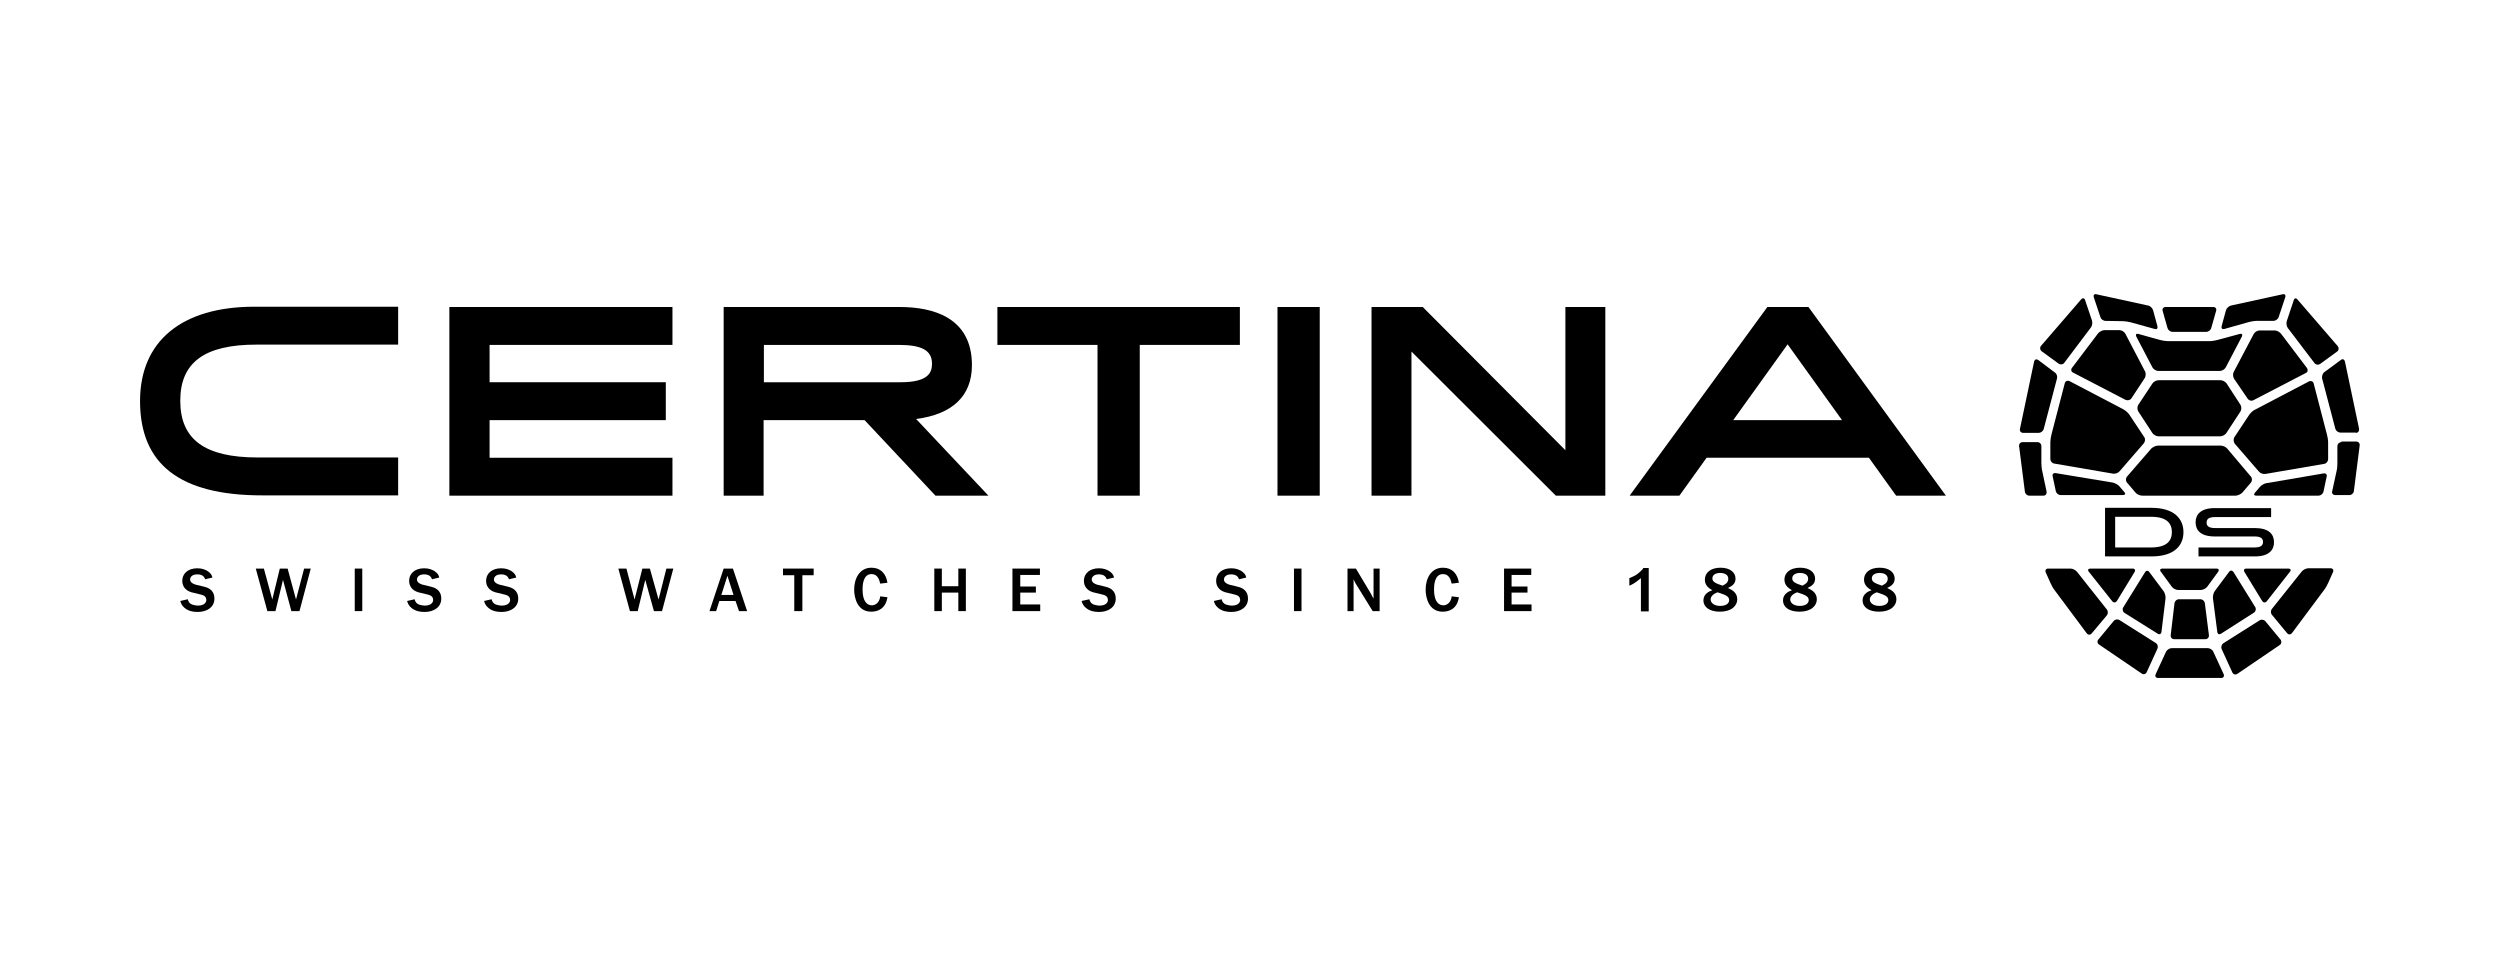 <?xml version="1.0" encoding="UTF-8"?> <!-- Generator: Adobe Illustrator 22.1.0, SVG Export Plug-In . SVG Version: 6.00 Build 0) --> <svg xmlns="http://www.w3.org/2000/svg" xmlns:xlink="http://www.w3.org/1999/xlink" version="1.1" id="Ebene_1" x="0px" y="0px" viewBox="0 0 864 336" style="enable-background:new 0 0 864 336;" xml:space="preserve"> <style type="text/css"> .st0{clip-path:url(#SVGID_2_);} .st1{clip-path:url(#SVGID_4_);} .st2{clip-path:url(#SVGID_6_);} .st3{clip-path:url(#SVGID_8_);} .st4{clip-path:url(#SVGID_8_);fill:none;stroke:#000000;stroke-width:0.832;stroke-miterlimit:10;} .st5{clip-path:url(#SVGID_8_);fill:none;stroke:#000000;stroke-width:1.283;stroke-miterlimit:3.864;} .st6{clip-path:url(#SVGID_10_);} .st7{clip-path:url(#SVGID_12_);} .st8{clip-path:url(#SVGID_14_);} .st9{clip-path:url(#SVGID_16_);} .st10{clip-path:url(#SVGID_18_);} .st11{clip-path:url(#SVGID_20_);} .st12{clip-path:url(#SVGID_22_);} .st13{clip-path:url(#SVGID_24_);} .st14{clip-path:url(#SVGID_26_);} .st15{clip-path:url(#SVGID_28_);} .st16{clip-path:url(#SVGID_30_);} .st17{clip-path:url(#SVGID_32_);} .st18{clip-path:url(#SVGID_34_);} .st19{clip-path:url(#SVGID_34_);fill:none;stroke:#FFFFFF;stroke-width:3.216;} .st20{clip-path:url(#SVGID_34_);fill:#FFFFFF;} .st21{clip-path:url(#SVGID_36_);} .st22{clip-path:url(#SVGID_38_);} .st23{clip-path:url(#SVGID_40_);} .st24{clip-path:url(#SVGID_42_);} .st25{clip-path:url(#SVGID_42_);fill-rule:evenodd;clip-rule:evenodd;} .st26{clip-path:url(#SVGID_44_);} .st27{clip-path:url(#SVGID_46_);} .st28{clip-path:url(#SVGID_48_);} .st29{clip-path:url(#SVGID_50_);} .st30{clip-path:url(#SVGID_52_);} .st31{clip-path:url(#SVGID_52_);fill-rule:evenodd;clip-rule:evenodd;} .st32{clip-path:url(#SVGID_54_);fill-rule:evenodd;clip-rule:evenodd;} .st33{clip-path:url(#SVGID_54_);} </style> <g> <g> <defs> <rect id="SVGID_25_" width="864" height="336"></rect> </defs> <clipPath id="SVGID_2_"> <use xlink:href="#SVGID_25_" style="overflow:visible;"></use> </clipPath> <g class="st0"> <defs> <rect id="SVGID_27_" x="48.4" y="101.7" width="767.2" height="132.7"></rect> </defs> <clipPath id="SVGID_4_"> <use xlink:href="#SVGID_27_" style="overflow:visible;"></use> </clipPath> <path class="st1" d="M727.5,175.5h16c7.9,0,11.1,3.8,11.1,8.4c0,4.6-3.1,8.4-11.1,8.4h-16V175.5z M731,178.6v10.6h12.4 c5.6,0,7.2-2.4,7.2-5.3c0-2.9-1.6-5.3-7.2-5.3H731z"></path> <path class="st1" d="M759.8,189.2h19.4c2.4,0,2.9-0.9,2.9-1.9c0-1-0.5-1.9-2.9-1.9h-13.8c-4.8,0-6.6-2.1-6.6-4.9 c0-2.7,1.8-4.9,6.6-4.9h19.5v3.1h-19.4c-2.4,0-2.9,0.9-2.9,1.9c0,1,0.5,1.9,2.9,1.9h13.8c4.8,0,6.6,2.1,6.6,4.9 c0,2.7-1.8,4.9-6.6,4.9h-19.5V189.2z"></path> <path class="st1" d="M790.4,218.8c0.5,0.6,1.2,0.6,1.7,0l11.1-14.9c0.5-0.6,1.1-1.7,1.4-2.4l1.7-3.8c0.3-0.7-0.1-1.3-0.8-1.3 h-7.8c-0.7,0-1.7,0.5-2.2,1.1l-10.3,12.9c-0.5,0.6-0.5,1.5,0,2.1L790.4,218.8z"></path> <path class="st1" d="M768.4,222.3c-0.6,0.4-0.9,1.3-0.6,2l3.7,8.1c0.3,0.7,1.1,0.9,1.7,0.5l14.7-10c0.6-0.4,0.7-1.2,0.3-1.8 l-5.3-6.4c-0.5-0.6-1.4-0.7-2-0.3L768.4,222.3z"></path> <path class="st1" d="M791.4,197.6c0.5-0.6,0.2-1.1-0.5-1.1h-14.6c-0.7,0-1,0.5-0.6,1.2l6.1,10c0.4,0.6,1.1,0.7,1.6,0.1 L791.4,197.6z"></path> <path class="st1" d="M766.3,218.4c0.1,0.8,0.7,1,1.3,0.6l11.4-7.3c0.6-0.4,0.8-1.3,0.4-1.9l-7.5-12.1c-0.4-0.6-1.1-0.7-1.5-0.1 l-5,6.7c-0.4,0.6-0.7,1.7-0.6,2.5L766.3,218.4z"></path> <path class="st1" d="M717.8,197.6c-0.5-0.6-1.5-1.1-2.2-1.1h-7.8c-0.7,0-1.1,0.6-0.8,1.3l1.7,3.8c0.3,0.7,0.9,1.8,1.4,2.4 l11.1,14.9c0.5,0.6,1.2,0.6,1.7,0l5.2-6.2c0.5-0.6,0.5-1.5,0-2.1L717.8,197.6z"></path> <path class="st1" d="M732.5,214.3c-0.6-0.4-1.5-0.3-2,0.3l-5.3,6.4c-0.5,0.6-0.4,1.4,0.3,1.8l14.7,10c0.6,0.4,1.4,0.2,1.7-0.5 l3.7-8.1c0.3-0.7,0.1-1.6-0.6-2L732.5,214.3z"></path> <path class="st1" d="M722.4,196.5c-0.7,0-1,0.5-0.5,1.1l8.1,10.2c0.5,0.6,1.2,0.5,1.6-0.1l6.1-10c0.4-0.6,0.1-1.2-0.6-1.2H722.4z "></path> <path class="st1" d="M745.7,219c0.6,0.4,1.2,0.1,1.3-0.6l1.4-11.5c0.1-0.8-0.2-1.9-0.6-2.5l-5-6.7c-0.4-0.6-1.1-0.6-1.5,0.1 l-7.5,12.1c-0.4,0.6-0.2,1.5,0.4,1.9L745.7,219z"></path> <path class="st1" d="M760.6,203.9c0.7,0,1.7-0.5,2.2-1.1l3.8-5.2c0.4-0.6,0.2-1.1-0.5-1.1h-18.8c-0.7,0-1,0.5-0.5,1.1l3.8,5.2 c0.4,0.6,1.4,1.1,2.2,1.1H760.6z"></path> <path class="st1" d="M753,207.1c-0.7,0-1.4,0.6-1.5,1.4l-1.3,11c-0.1,0.8,0.4,1.4,1.2,1.4h10.8c0.7,0,1.3-0.6,1.2-1.4l-1.4-11 c-0.1-0.8-0.8-1.4-1.5-1.4H753z"></path> <path class="st1" d="M750.5,224c-0.7,0-1.6,0.6-1.9,1.2l-3.6,7.8c-0.3,0.7,0,1.3,0.8,1.3h21.9c0.7,0,1.1-0.6,0.8-1.3l-3.6-7.8 c-0.3-0.7-1.2-1.2-1.9-1.2H750.5z"></path> <path class="st1" d="M777.2,111.3c0.7-0.2,1.9-0.4,2.7-0.4h5.8c0.7,0,1.6-0.6,1.8-1.3l2.3-6.9c0.2-0.7-0.2-1.2-0.9-1l-17.9,3.9 c-0.7,0.2-1.5,0.9-1.7,1.6l-1.5,5.5c-0.2,0.7,0.2,1.2,0.9,1L777.2,111.3z"></path> <path class="st1" d="M799.9,125.5c0.5,0.6,1.3,0.7,1.9,0.3l5.9-4.3c0.6-0.4,0.7-1.3,0.2-1.9l-13.9-16.1c-0.5-0.6-1.1-0.5-1.3,0.3 l-2.4,7.2c-0.2,0.7-0.1,1.8,0.4,2.4L799.9,125.5z"></path> <path class="st1" d="M814.2,149.6c0.7,0,1.2-0.6,1.1-1.4l-4.9-23.3c-0.2-0.7-0.8-1-1.4-0.5l-5.7,4.2c-0.6,0.4-0.9,1.4-0.8,2.1 l4.6,17.5c0.2,0.7,1,1.3,1.7,1.3H814.2z"></path> <path class="st1" d="M809.2,152.8c-0.7,0-1.4,0.6-1.4,1.4l0,6c0,0.8-0.1,2-0.3,2.7l-1.5,6.9c-0.2,0.7,0.3,1.3,1.1,1.3h4.9 c0.7,0,1.4-0.6,1.5-1.4l2-15.7c0.1-0.8-0.4-1.4-1.2-1.4H809.2z"></path> <path class="st1" d="M783.2,167c-0.7,0.1-1.7,0.7-2.2,1.3l-1.7,2c-0.5,0.6-0.3,1,0.5,1h21.5c0.7,0,1.5-0.6,1.7-1.4l1.1-5.2 c0.2-0.7-0.3-1.2-1-1.1L783.2,167z"></path> <path class="st1" d="M779.3,141.6c-0.7,0.3-1.5,1.1-2,1.8l-5.1,7.7c-0.4,0.6-0.3,1.6,0.1,2.2l8.4,9.7c0.5,0.6,1.5,0.9,2.2,0.8 l20.4-3.5c0.7-0.1,1.3-0.9,1.3-1.6v-5.8c0-0.8-0.2-2-0.4-2.7l-4.6-17.7c-0.2-0.7-0.9-1-1.6-0.7L779.3,141.6z"></path> <path class="st1" d="M776.8,137.8c0.4,0.6,1.3,0.9,2,0.5l18.1-9.4c0.7-0.3,0.8-1.1,0.4-1.7l-9-11.9c-0.5-0.6-1.4-1.1-2.2-1.1 h-5.2c-0.7,0-1.6,0.5-2,1.2l-6.9,13.1c-0.4,0.7-0.3,1.7,0.1,2.4L776.8,137.8z"></path> <path class="st1" d="M733.7,111c0.7,0,1.9,0.2,2.7,0.4l8.3,2.3c0.7,0.2,1.1-0.2,0.9-1l-1.5-5.5c-0.2-0.7-1-1.5-1.7-1.6l-17.9-3.9 c-0.7-0.2-1.1,0.3-0.9,1l2.3,6.9c0.2,0.7,1,1.3,1.8,1.3L733.7,111z"></path> <path class="st1" d="M720.6,103.7c-0.2-0.7-0.8-0.8-1.3-0.3l-13.9,16.1c-0.5,0.6-0.4,1.4,0.2,1.9l5.9,4.3 c0.6,0.4,1.5,0.3,1.9-0.3l9.2-12.2c0.5-0.6,0.6-1.7,0.4-2.4L720.6,103.7z"></path> <path class="st1" d="M704.4,124.4c-0.6-0.4-1.2-0.2-1.4,0.5l-4.9,23.3c-0.2,0.7,0.3,1.4,1.1,1.4h5.4c0.7,0,1.5-0.6,1.7-1.3 l4.6-17.5c0.2-0.7-0.1-1.7-0.8-2.1L704.4,124.4z"></path> <path class="st1" d="M705.5,154.2c0-0.8-0.6-1.4-1.4-1.4H699c-0.7,0-1.3,0.6-1.2,1.4l2,15.7c0.1,0.8,0.8,1.4,1.5,1.4h4.9 c0.8,0,1.2-0.6,1.1-1.4l-1.5-7.1c-0.2-0.7-0.3-2-0.3-2.7V154.2z"></path> <path class="st1" d="M710.4,163.5c-0.7-0.1-1.2,0.4-1,1.1l1.1,5.2c0.2,0.7,0.9,1.3,1.7,1.3h21.5c0.7,0,1-0.5,0.5-1l-1.7-2 c-0.5-0.6-1.5-1.1-2.2-1.3L710.4,163.5z"></path> <path class="st1" d="M715.2,131.7c-0.7-0.3-1.4,0-1.6,0.7l-4.6,17.7c-0.2,0.7-0.4,2-0.4,2.7v5.8c0,0.8,0.6,1.5,1.3,1.6l20.4,3.5 c0.7,0.1,1.7-0.2,2.2-0.8l8.4-9.7c0.5-0.6,0.6-1.6,0.1-2.2l-5.1-7.7c-0.4-0.6-1.3-1.4-2-1.8L715.2,131.7z"></path> <path class="st1" d="M734.5,115.3c-0.4-0.7-1.3-1.2-2-1.2h-5.2c-0.7,0-1.7,0.5-2.2,1.1l-9,11.9c-0.5,0.6-0.3,1.4,0.4,1.7 l18.1,9.4c0.7,0.3,1.6,0.1,2-0.5l4.6-7c0.4-0.6,0.5-1.7,0.1-2.4L734.5,115.3z"></path> <path class="st1" d="M762.5,114.7c0.7,0,1.5-0.6,1.7-1.3l1.7-6c0.2-0.7-0.2-1.3-1-1.3h-16.5c-0.7,0-1.2,0.6-1,1.3l1.7,6 c0.2,0.7,1,1.3,1.7,1.3H762.5z"></path> <path class="st1" d="M767.2,128.2c0.7,0,1.6-0.5,2-1.2l5.6-10.7c0.3-0.7,0-1.1-0.7-0.9l-7.8,2.1c-0.7,0.2-1.9,0.4-2.7,0.4 l-14.4,0c-0.7,0-1.9-0.2-2.7-0.4l-7.5-2.1c-0.7-0.2-1,0.2-0.7,0.9l5.6,10.7c0.4,0.7,1.3,1.2,2,1.2H767.2z"></path> <path class="st1" d="M769.5,132.5c-0.4-0.6-1.4-1.1-2.1-1.1H746c-0.7,0-1.7,0.5-2.1,1.1l-4.9,7.4c-0.4,0.6-0.4,1.7,0,2.3l4.9,7.5 c0.4,0.6,1.4,1.1,2.1,1.1h21.3c0.7,0,1.7-0.5,2.1-1.1l4.9-7.5c0.4-0.6,0.4-1.7,0-2.3L769.5,132.5z"></path> <path class="st1" d="M769.7,155c-0.5-0.6-1.5-1-2.3-1h-21.6c-0.7,0-1.8,0.5-2.3,1l-8.4,9.7c-0.5,0.6-0.5,1.5,0,2.1l3,3.5 c0.5,0.6,1.5,1,2.3,1h32.2c0.7,0,1.8-0.5,2.3-1l3-3.5c0.5-0.6,0.5-1.5,0-2.1L769.7,155z"></path> <path class="st1" d="M64.9,207.1c0.1,0.5,0.4,1.5,1.7,1.9c0.7,0.2,1.3,0.3,1.8,0.3c2.4,0,2.9-1.3,2.9-1.9c0-1.4-1.1-1.7-1.8-1.9 l-3.3-0.8c-2.1-0.6-3.2-2.1-3.2-3.9c0-2.8,2.2-4.4,5.2-4.4c1.5,0,2.9,0.4,4,1.3c0.9,0.7,1.1,1.4,1.2,1.9l-2.5,0.6 c-0.2-0.5-0.6-1.7-2.7-1.7c-2,0-2.5,1.1-2.5,1.8c0,1.1,1.3,1.6,2.1,1.8l2.5,0.6c1.3,0.3,3.8,1,3.8,4.2c0,2.9-2.5,4.6-5.8,4.6 c-1.8,0-3.3-0.4-4.5-1.4c-1-0.8-1.3-1.7-1.5-2.4L64.9,207.1z"></path> <polygon class="st1" points="103.5,211.2 100.7,211.2 97.8,200.4 95.2,211.2 92.4,211.2 88.4,196.5 91.2,196.5 94.1,207.2 96.7,196.5 99.4,196.5 102.3,207.2 105.1,196.5 107.4,196.5 "></polygon> <rect x="122.6" y="196.5" class="st1" width="2.6" height="14.7"></rect> <path class="st1" d="M143.3,207.1c0.1,0.5,0.4,1.5,1.7,1.9c0.7,0.2,1.3,0.3,1.8,0.3c2.4,0,2.9-1.3,2.9-1.9c0-1.4-1.1-1.7-1.8-1.9 l-3.3-0.8c-2.1-0.6-3.2-2.1-3.2-3.9c0-2.8,2.2-4.4,5.2-4.4c1.5,0,2.9,0.4,4,1.3c0.9,0.7,1.1,1.4,1.2,1.9l-2.5,0.6 c-0.2-0.5-0.6-1.7-2.7-1.7c-2,0-2.5,1.1-2.5,1.8c0,1.1,1.3,1.6,2.1,1.8l2.5,0.6c1.3,0.3,3.8,1,3.8,4.2c0,2.9-2.5,4.6-5.8,4.6 c-1.8,0-3.3-0.4-4.5-1.4c-1-0.8-1.3-1.7-1.5-2.4L143.3,207.1z"></path> <path class="st1" d="M169.9,207.1c0.1,0.5,0.4,1.5,1.7,1.9c0.7,0.2,1.3,0.3,1.8,0.3c2.4,0,2.9-1.3,2.9-1.9c0-1.4-1.1-1.7-1.8-1.9 l-3.3-0.8c-2.1-0.6-3.2-2.1-3.2-3.9c0-2.8,2.2-4.4,5.2-4.4c1.5,0,2.9,0.4,4,1.3c0.9,0.7,1.1,1.4,1.2,1.9l-2.5,0.6 c-0.2-0.5-0.6-1.7-2.7-1.7c-2,0-2.5,1.1-2.5,1.8c0,1.1,1.3,1.6,2.1,1.8l2.5,0.6c1.3,0.3,3.8,1,3.8,4.2c0,2.9-2.5,4.6-5.8,4.6 c-1.8,0-3.3-0.4-4.5-1.4c-1-0.8-1.3-1.7-1.5-2.4L169.9,207.1z"></path> <polygon class="st1" points="228.8,211.2 226,211.2 223,200.4 220.4,211.2 217.7,211.2 213.7,196.5 216.5,196.5 219.3,207.2 222,196.5 224.6,196.5 227.6,207.2 230.3,196.5 232.7,196.5 "></polygon> <path class="st1" d="M258.2,211.2h-2.8l-1.2-3.5h-5.6l-1.1,3.5h-2.3l4.9-14.7h3.2L258.2,211.2z M253.5,205.6l-2.1-6.6l-2.1,6.6 H253.5z"></path> <polygon class="st1" points="274.5,211.2 274.5,198.8 270.6,198.8 270.6,196.5 281.2,196.5 281.2,198.8 277.3,198.8 277.3,211.2 "></polygon> <path class="st1" d="M306.7,206.4c-0.6,3.9-3.2,5-5.6,5c-4.9,0-5.9-5-5.9-7.6c0-3.8,1.8-7.6,6-7.6c3.1,0,5,2,5.5,5.2l-2.5,0.3 c-0.3-1.2-0.8-3.3-3-3.3c-3,0-3.1,4-3.1,5.4c0,4.2,1.7,5.4,3.2,5.4c1.4,0,2.7-1.1,2.9-3.1L306.7,206.4z"></path> <polygon class="st1" points="333.8,211.2 331.2,211.2 331.2,204.8 325.5,204.8 325.5,211.2 322.9,211.2 322.9,196.5 325.5,196.5 325.5,202.6 331.2,202.6 331.2,196.5 333.8,196.5 "></polygon> <polygon class="st1" points="349.9,211.2 349.9,196.5 359.4,196.5 359.4,198.7 352.6,198.7 352.6,202.7 358,202.7 358,204.8 352.6,204.8 352.6,208.9 359.5,208.9 359.5,211.2 "></polygon> <path class="st1" d="M376.5,207.1c0.1,0.5,0.4,1.5,1.7,1.9c0.7,0.2,1.3,0.3,1.8,0.3c2.4,0,2.9-1.3,2.9-1.9c0-1.4-1.1-1.7-1.8-1.9 l-3.3-0.8c-2.1-0.6-3.2-2.1-3.2-3.9c0-2.8,2.2-4.4,5.2-4.4c1.5,0,2.9,0.4,4,1.3c0.9,0.7,1.1,1.4,1.2,1.9l-2.5,0.6 c-0.2-0.5-0.6-1.7-2.7-1.7c-2,0-2.5,1.1-2.5,1.8c0,1.1,1.3,1.6,2,1.8l2.5,0.6c1.3,0.3,3.8,1,3.8,4.2c0,2.9-2.5,4.6-5.8,4.6 c-1.8,0-3.3-0.4-4.5-1.4c-1-0.8-1.3-1.7-1.5-2.4L376.5,207.1z"></path> <path class="st1" d="M422.2,207.1c0.1,0.5,0.4,1.5,1.7,1.9c0.7,0.2,1.3,0.3,1.8,0.3c2.4,0,2.9-1.3,2.9-1.9c0-1.4-1.1-1.7-1.8-1.9 l-3.3-0.8c-2.1-0.6-3.2-2.1-3.2-3.9c0-2.8,2.2-4.4,5.2-4.4c1.5,0,2.9,0.4,4,1.3c0.9,0.7,1.1,1.4,1.2,1.9l-2.5,0.6 c-0.2-0.5-0.6-1.7-2.7-1.7c-2,0-2.5,1.1-2.5,1.8c0,1.1,1.3,1.6,2,1.8l2.5,0.6c1.3,0.3,3.8,1,3.8,4.2c0,2.9-2.5,4.6-5.8,4.6 c-1.8,0-3.3-0.4-4.5-1.4c-1-0.8-1.3-1.7-1.5-2.4L422.2,207.1z"></path> <rect x="447.2" y="196.5" class="st1" width="2.6" height="14.7"></rect> <path class="st1" d="M476.8,211.2h-2.4l-5.8-9.4c-0.2-0.2-0.7-1.4-0.8-1.6v11h-2.1v-14.7h2.9l5.2,8.7c0,0.1,0.4,0.7,0.9,1.7 v-10.4h2.1V211.2z"></path> <path class="st1" d="M504.2,206.4c-0.6,3.9-3.2,5-5.6,5c-4.9,0-5.9-5-5.9-7.6c0-3.8,1.8-7.6,6-7.6c3.1,0,5,2,5.5,5.2l-2.5,0.3 c-0.3-1.2-0.8-3.3-3-3.3c-3,0-3.1,4-3.1,5.4c0,4.2,1.7,5.4,3.2,5.4c1.4,0,2.7-1.1,2.9-3.1L504.2,206.4z"></path> <polygon class="st1" points="519.8,211.2 519.8,196.5 529.2,196.5 529.2,198.7 522.4,198.7 522.4,202.7 527.9,202.7 527.9,204.8 522.4,204.8 522.4,208.9 529.3,208.9 529.3,211.2 "></polygon> <path class="st1" d="M568,196.2c-0.2,0.4-0.4,0.7-1.2,1.4c-1.3,1.2-1.8,1.4-3.7,2.2v2.6c0.8-0.3,1.9-0.8,4-2.6v11.5h2.7v-15H568z "></path> <path class="st1" d="M589.2,200.3c0-2.2,1.8-4.1,5.4-4.1c3.3,0,5.2,1.6,5.2,3.8c0,2-1.6,2.7-2.6,3.2c1.2,0.6,3.2,1.5,3.2,3.9 c0,2.2-1.9,4.3-6,4.3c-3.6,0-5.7-1.6-5.7-3.9c0-2.3,2.1-3.2,3.1-3.5C590.8,203.4,589.2,202.5,589.2,200.3 M591.2,207.2 c0,1,1,2.2,3.3,2.2c2.2,0,3.1-1,3.1-2c0-1.3-1.2-1.8-4-2.7C591.7,205.4,591.2,206.4,591.2,207.2 M597.3,200c0-1.6-1.7-2-2.8-2 c-0.7,0-2.7,0.2-2.7,1.9c0,1.2,1.1,1.7,3.5,2.5C596.1,202,597.3,201.5,597.3,200"></path> <path class="st1" d="M616.7,200.3c0-2.2,1.8-4.1,5.4-4.1c3.3,0,5.2,1.6,5.2,3.8c0,2-1.6,2.7-2.6,3.2c1.2,0.6,3.2,1.5,3.2,3.9 c0,2.2-1.9,4.3-6,4.3c-3.6,0-5.7-1.6-5.7-3.9c0-2.3,2.1-3.2,3.1-3.5C618.4,203.4,616.7,202.5,616.7,200.3 M618.7,207.2 c0,1,1,2.2,3.3,2.2c2.2,0,3.1-1,3.1-2c0-1.3-1.2-1.8-4-2.7C619.2,205.4,618.7,206.4,618.7,207.2 M624.9,200c0-1.6-1.7-2-2.8-2 c-0.7,0-2.7,0.2-2.7,1.9c0,1.2,1.1,1.7,3.5,2.5C623.6,202,624.9,201.5,624.9,200"></path> <path class="st1" d="M644.2,200.3c0-2.2,1.8-4.1,5.4-4.1c3.3,0,5.2,1.6,5.2,3.8c0,2-1.6,2.7-2.6,3.2c1.2,0.6,3.2,1.5,3.2,3.9 c0,2.2-1.9,4.3-6,4.3c-3.6,0-5.7-1.6-5.7-3.9c0-2.3,2.1-3.2,3.1-3.5C645.9,203.4,644.2,202.5,644.2,200.3 M646.2,207.2 c0,1,1,2.2,3.3,2.2c2.2,0,3.1-1,3.1-2c0-1.3-1.2-1.8-4-2.7C646.8,205.4,646.2,206.4,646.2,207.2 M652.4,200c0-1.6-1.7-2-2.8-2 c-0.7,0-2.7,0.2-2.7,1.9c0,1.2,1.1,1.7,3.5,2.5C651.1,202,652.4,201.5,652.4,200"></path> </g> <rect x="441.5" y="106.1" class="st0" width="14.6" height="65.2"></rect> <polygon class="st0" points="541,106.1 541,155.6 491.7,106.1 491.5,106.1 474,106.1 474,171.3 487.8,171.3 487.8,121.5 537.7,171.3 537.8,171.3 554.8,171.3 554.8,106.1 "></polygon> <polygon class="st0" points="344.7,106.1 344.7,119.2 379.3,119.2 379.3,171.3 393.9,171.3 393.9,119.2 428.5,119.2 428.5,106.1 "></polygon> <polygon class="st0" points="232.4,119.2 232.4,106.1 155.3,106.1 155.3,171.3 232.4,171.3 232.4,158.2 169.2,158.2 169.2,145.2 230.1,145.2 230.1,132.1 169.2,132.1 169.2,119.2 "></polygon> <g class="st0"> <defs> <rect id="SVGID_29_" x="48.4" y="101.7" width="767.2" height="132.7"></rect> </defs> <clipPath id="SVGID_6_"> <use xlink:href="#SVGID_29_" style="overflow:visible;"></use> </clipPath> <path class="st2" d="M316.6,144.8c12.6-1.6,19.3-8,19.3-18.6c0-16.6-13.6-20.1-25-20.1h-60.8v65.2h13.8v-26.1h34.9l24.5,26.1h0.1 h18.2L316.6,144.8z M263.9,119.2h46.7c8,0,11.5,1.9,11.5,6.5c0,3-1.2,6.4-10.8,6.4h-47.3V119.2z"></path> <path class="st2" d="M88.6,119.1h49v-13.1H87.9c-25.1,0-39.5,11.9-39.5,32.6c0,21.9,13.8,32.6,42.2,32.6h47v-13.1H89 c-18.2,0-26.7-6.2-26.7-19.6C62.3,125.3,70.6,119.1,88.6,119.1"></path> <path class="st2" d="M655.3,171.3h17.2L625,106.1h-0.1h-14.1l-47.6,65.2h17.2l9.4-13.1h56.1L655.3,171.3z M617.8,119l18.3,25.5 l0.5,0.7h-37.6l0.5-0.7L617.8,119z"></path> </g> </g> </g> </svg> 